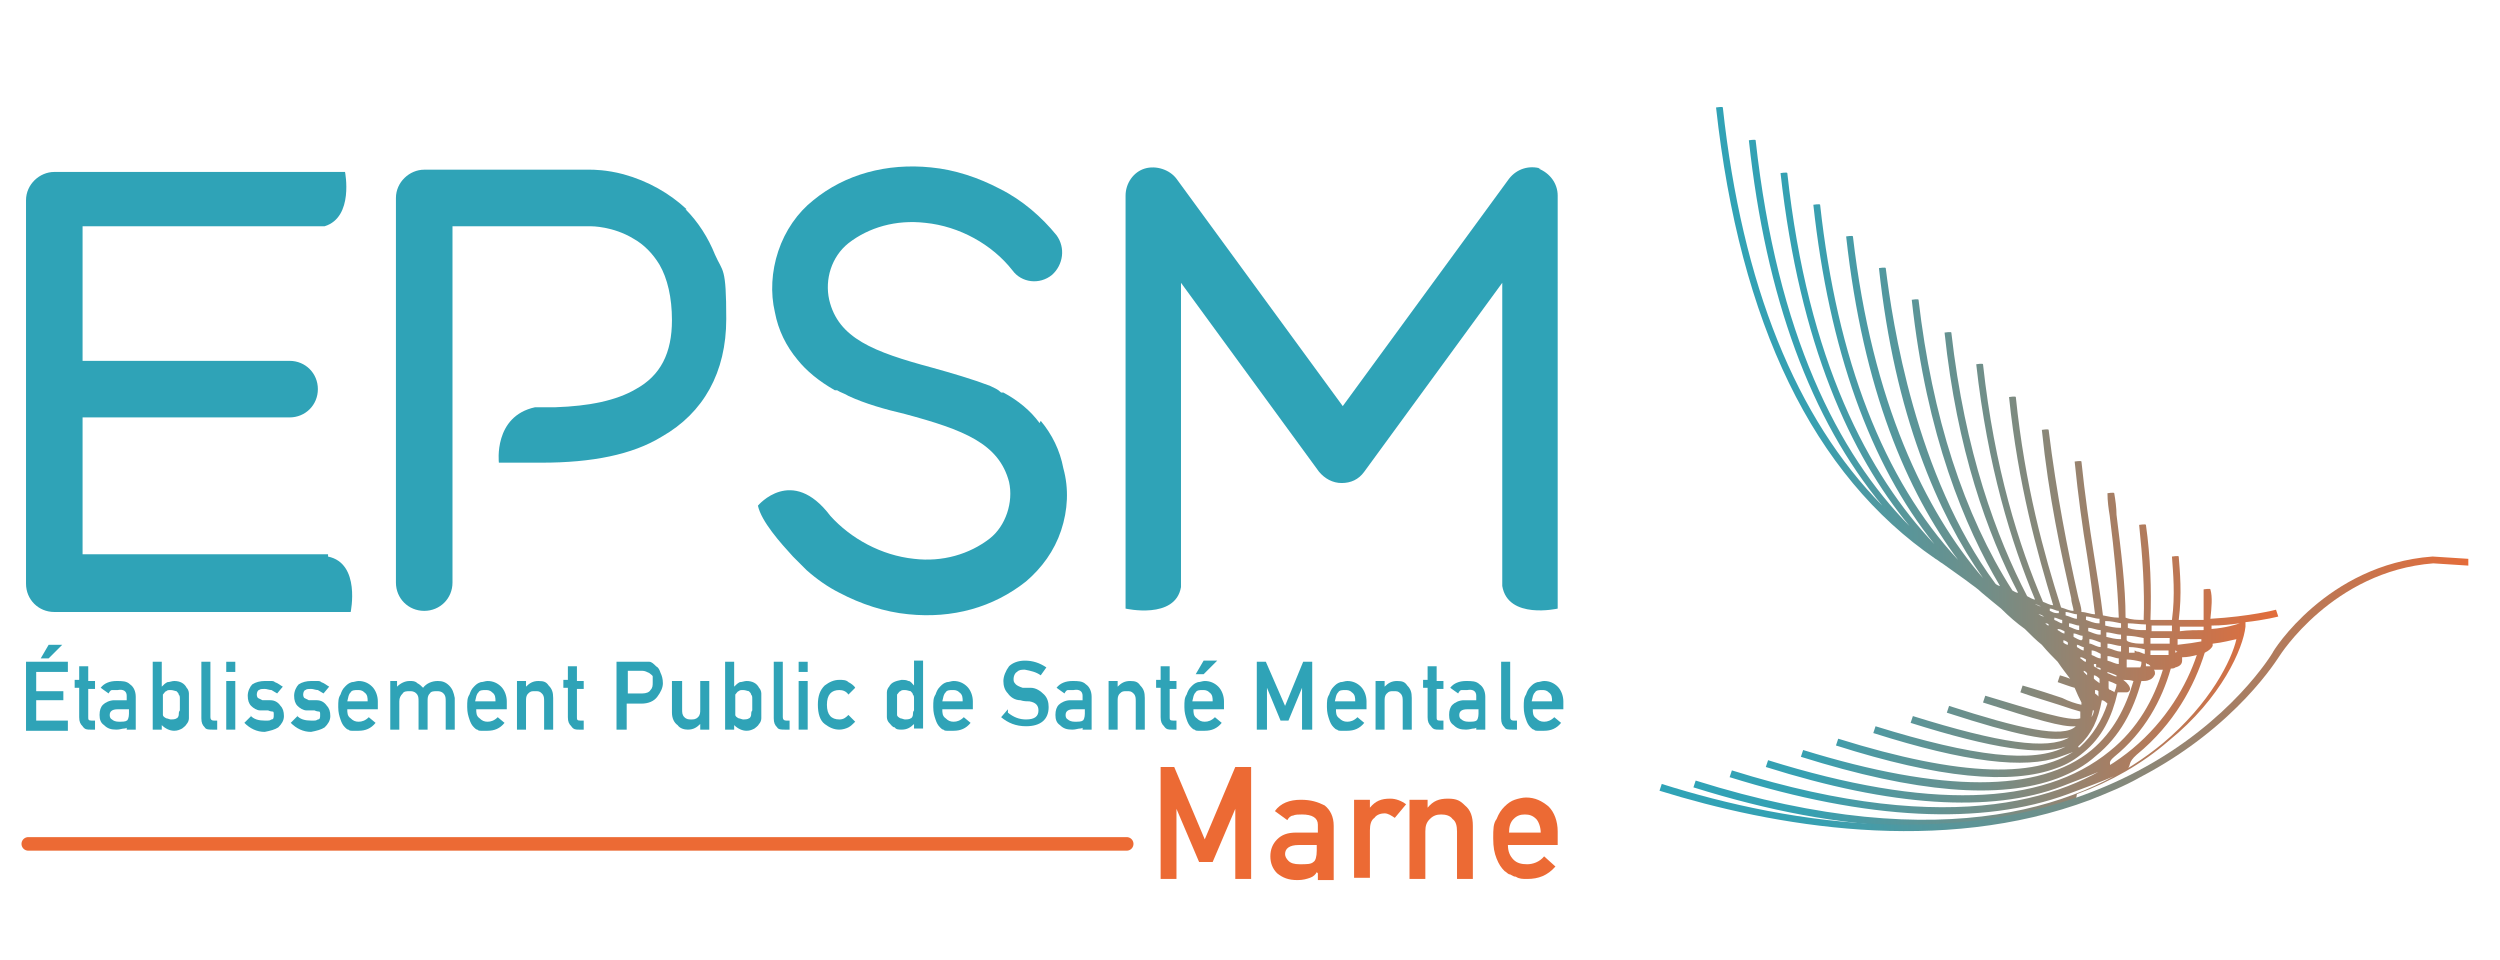 <?xml version="1.0" encoding="UTF-8"?>
<svg id="Calque_1" data-name="Calque 1" xmlns="http://www.w3.org/2000/svg" version="1.1" xmlns:xlink="http://www.w3.org/1999/xlink" viewBox="0 0 221 84.9">
  <defs>
    <style>
      .cls-1 {
        fill: url(#Dégradé_sans_nom_12-2);
      }

      .cls-1, .cls-2, .cls-3, .cls-4, .cls-5 {
        stroke-width: 0px;
      }

      .cls-2 {
        fill: #ec6a34;
      }

      .cls-3 {
        fill: url(#Dégradé_sans_nom_12);
      }

      .cls-4 {
        fill: url(#Dégradé_sans_nom_12-3);
      }

      .cls-6 {
        fill: none;
        stroke: #ec6a34;
        stroke-linecap: round;
        stroke-miterlimit: 10;
        stroke-width: 1.2px;
      }

      .cls-5 {
        fill: #2fa3b7;
      }
    </style>
    <linearGradient id="Dégradé_sans_nom_12" data-name="Dégradé sans nom 12" x1="178.8" y1="53" x2="178.9" y2="53" gradientUnits="userSpaceOnUse">
      <stop offset="0" stop-color="#2fa3b7"/>
      <stop offset=".2" stop-color="#37a0b1"/>
      <stop offset=".3" stop-color="#4d99a2"/>
      <stop offset=".5" stop-color="#718e88"/>
      <stop offset=".7" stop-color="#a37f66"/>
      <stop offset="1" stop-color="#e36c3a"/>
      <stop offset="1" stop-color="#ec6a34"/>
    </linearGradient>
    <linearGradient id="Dégradé_sans_nom_12-2" data-name="Dégradé sans nom 12" x1="149.7" y1="40.7" x2="201.6" y2="40.7" xlink:href="#Dégradé_sans_nom_12"/>
    <linearGradient id="Dégradé_sans_nom_12-3" data-name="Dégradé sans nom 12" x1="146.5" y1="61.3" x2="218.1" y2="61.3" xlink:href="#Dégradé_sans_nom_12"/>
  </defs>
  <g>
    <path class="cls-3" d="M178.9,53s0,0,0,0c0,0,0,0,0,0,0,0,0,0,0,0Z"/>
    <path class="cls-1" d="M183.6,70.2c3-1.1,5.8-2.7,8.1-4.7,4.7-3.8,6.6-8.2,6.8-10.1,0,0,0-.1,0-.2,0,0,0-.2,0-.2,1.8-.2,2.9-.5,2.9-.5h0s-.2-.6-.2-.6h0c0,0-2.3.6-5.8.8.1-1,.2-1.9,0-2.6h0c0-.1-.6,0-.6,0h0c0,.8,0,1.7,0,2.7-.7,0-1.4,0-2.2,0,.3-2.3.1-4.3,0-5.6h0c0-.1-.6,0-.6,0h0c.1,1.4.3,3.4,0,5.6-.6,0-1.2,0-1.9,0,.1-2.7,0-5.6-.4-8.4h0c0-.1-.6,0-.6,0h0c.3,2.8.5,5.7.4,8.4-.5,0-1.1,0-1.6-.2,0-2.8-.4-5.9-.8-9.1,0-.6-.1-1.3-.2-1.9h0c0-.1-.6,0-.6,0h0c0,.7.1,1.4.2,2,.4,3.2.7,6.2.8,9-.5,0-.9-.1-1.4-.2-.2-1.7-.5-3.5-.8-5.4-.4-2.5-.8-5.3-1.1-8.2h0c0-.1-.6,0-.6,0h0c.3,3,.7,5.9,1.1,8.3.3,1.9.5,3.6.7,5.2-.4,0-.8-.2-1.2-.2,0-.5-.2-.9-.3-1.4-.9-4-1.9-9-2.6-14.7h0c0-.1-.6,0-.6,0h0c.6,5.9,1.7,10.9,2.6,14.9,0,.4.2.8.2,1.1-.4,0-.7-.2-1.1-.3-1.5-4.7-3.2-10.8-4-18.6h0c0-.1-.6,0-.6,0h0c.8,7.7,2.5,13.8,3.9,18.4-.3,0-.6-.2-.9-.3-2.1-4.9-4.3-11.8-5.3-21h0c0-.1-.6,0-.6,0h0c1,9,3.1,15.8,5.2,20.8-.2,0-.5-.2-.7-.3-2.7-5.2-5.5-12.7-6.7-23.3h0c0-.1-.6,0-.6,0h0c1.1,10.4,3.8,17.8,6.5,23-.2,0-.3-.1-.5-.2-4.3-6.7-7.1-15.4-8.3-25.7h0c0-.1-.6,0-.6,0h0c1.3,12,4.7,20.1,7.8,25.3-.1,0-.3-.1-.4-.2-7.1-9.6-9.1-23.1-9.7-27.9h0c0-.1-.6,0-.6,0h0c1.4,13,5.2,21.7,9.2,27.4-5.1-5.9-9.8-15.5-11.5-30.2h0c0-.1-.6,0-.6,0h0c1.5,13.6,5.4,22.6,9.9,28.6-6.6-7.1-10.7-17.7-12.2-31.4h0c0-.1-.6,0-.6,0h0c1.4,12.8,5,22.9,10.7,30-5.8-6.1-11.2-16.2-13-32.8h0c0-.1-.6,0-.6,0h0c1.7,15.2,6.2,24.9,11.4,31.2-6.3-6.4-11.7-16.9-13.6-34.1h0c0-.1-.6,0-.6,0h0c1.5,13.9,5.5,24.7,11.8,32.3-7.6-7.7-12.4-19.5-14.1-35.2h0c0-.1-.6,0-.6,0h0c2.1,19.1,8.6,32.5,19.4,39.9.2.1.4.3.6.4.7.5,1.4,1,2.1,1.5.5.4,1,.7,1.4,1.1.6.5,1.2,1,1.7,1.4.7.7,1.4,1.3,2.1,1.8.5.5,1,1,1.5,1.4.5.6,1,1.1,1.4,1.5.4.6.8,1.1,1.1,1.5-.5-.2-.9-.3-.9-.3h0s-.2.6-.2.6h0c.6.2,1.1.4,1.5.5.2.5.4.9.6,1.3,0,0,0,.1,0,.2-.5-.1-1.1-.3-1.7-.6-.9-.3-2.1-.7-3.5-1.1h0s-.2.6-.2.6h0c1.4.5,2.5.8,3.4,1.1h0c.9.3,1.5.5,1.9.6,0,.2,0,.4,0,.6-.9.3-4.1-.7-8.4-2h0s-.2.6-.2.6h0c4.7,1.5,7,2.2,8.2,2.1-1.1,1.1-5,.2-11.2-1.8h0s-.2.6-.2.6h0c6.2,2,9.1,2.6,10.8,2.2-1.9,1.1-6.1.5-13.8-1.9h0s-.2.6-.2.6h0c7.3,2.3,11.5,2.9,13.7,2.1-2.8,1.5-8.1.9-16.8-1.8h0s-.2.6-.2.6h0c8.2,2.6,13.4,3.2,16.5,2.1s1.2-.6,1.7-1c1.1-1,1.7-2.3,2-4,.2,0,.4.2.5.3-.5,1.5-1.3,2.8-2.4,3.8-3.5,2.9-10.5,2.7-21.4-.7h0s-.2.6-.2.6h0c9.1,2.9,15.5,3.5,19.5,2,.9-.3,1.7-.8,2.4-1.4,1.6-1.3,2.5-3.1,3-5.3.2,0,.3,0,.4,0,.1,0,.3,0,.4,0,.2,0,.3-.2.3-.3,0-.2-.2-.5-.6-.8.3,0,.6,0,.9.1-.7,2.4-1.8,4.5-3.7,6.1-4.6,3.8-13.2,3.8-25.5,0h0s-.2.6-.2.6h0c10.2,3.2,17.6,3.8,22.7,1.9,1.3-.5,2.4-1.1,3.4-2,2.1-1.7,3.3-4,4-6.6.3,0,.5,0,.7-.1.3-.1.4-.3.5-.5,0-.2,0-.3-.1-.4.2,0,.5,0,.8,0-.8,2.6-2.2,5.2-4.7,7.2-6,4.9-16.1,5.2-30.2.8h0s-.2.6-.2.6h0c11.1,3.5,19.9,4.1,26.2,1.7s3.3-1.5,4.6-2.6c2.7-2.2,4.2-5,5-7.8.1,0,.3,0,.4-.1.4-.1.6-.3.6-.6,0,0,0-.2,0-.3.5,0,.9-.1,1.3-.2-.9,2.7-2.7,5.8-5.7,8.3-5.2,4.3-15.6,8.1-35.4,1.9h0s-.2.6-.2.6h0c12.2,3.8,22.3,4.3,29.9,1.5s4.4-2,6.1-3.5c3.3-2.7,5.1-6.1,6-9,.4-.2.6-.4.7-.6,0,0,0-.1,0-.2.9-.1,1.6-.3,2.1-.4-.4,1.8-2.3,5.7-6.5,9.2-6.5,5.4-19,10.3-41.3,3.3h0s-.2.6-.2.6h0c13.4,4.2,24.8,4.6,33.8,1.2ZM186.8,61.1s0,0,0,0c0,0-.1,0-.2-.1,0,0-.2,0-.2-.2,0-.2,0-.4,0-.6.3.1.5.2.7.3,0,.2-.1.5-.2.7h0ZM191.8,56.6v.3c-.6,0-1.1,0-1.7,0,0-.2,0-.3,0-.5.4,0,.9,0,1.2,0,.2,0,.3,0,.5,0,0,0,0,.1,0,.2h0ZM184,56.6c-.2,0-.5-.2-.7-.3,0,0,0-.2,0-.3.3,0,.5.2.8.2,0,.1,0,.2,0,.3ZM182.5,56c-.2,0-.4-.2-.6-.3,0,0,0,0,0-.1.2,0,.4.1.6.2,0,0,0,.1,0,.2ZM181.1,55.3c-.1,0-.2-.1-.3-.2,0,0,0,0,0,0,.1,0,.2,0,.3.1,0,0,0,0,0,0ZM182.4,56.6c.1,0,.3.1.4.2,0,0,0,.1,0,.2-.1,0-.3-.1-.4-.2,0,0,0,0,0-.1ZM183.6,57.3c0,0,0-.2,0-.3.2,0,.4.2.6.2,0,.1,0,.2,0,.3-.2,0-.4-.2-.6-.3ZM184.9,57.9c0-.1,0-.3,0-.4.3,0,.6.2.8.3,0,.1,0,.3,0,.4-.3,0-.5-.2-.8-.3ZM184.7,56.9c0-.1,0-.2,0-.4.3,0,.7.2,1,.3,0,.1,0,.3,0,.4-.3,0-.6-.2-.9-.3ZM184.2,59.3s0,0,0,0c.1,0,.2.1.3.2,0,0,0,.1,0,.2,0,0-.2-.2-.3-.3ZM183.9,58.3c0,0,0-.1,0-.2.2,0,.3.1.5.2,0,0,0,.1,0,.2-.2,0-.3-.2-.5-.3ZM187.4,56.5c-.4,0-.8-.1-1.2-.2,0-.1,0-.3,0-.4.4,0,.9.2,1.3.2,0,.1,0,.3,0,.4ZM185.6,56.1c-.3,0-.7-.2-1-.3,0-.1,0-.2,0-.3.4,0,.7.2,1.1.2,0,.1,0,.3,0,.4ZM183.8,55.7c-.3,0-.6-.2-.9-.3,0,0,0-.2,0-.3.3,0,.6.2.9.2,0,.1,0,.2,0,.3ZM182.3,55.1c-.2,0-.4-.2-.7-.3,0,0,0-.1,0-.2.2,0,.5.2.7.2,0,0,0,.1,0,.2ZM180.7,54.5c-.2,0-.3-.1-.5-.2,0,0,0,0,0,0,.2,0,.3.1.5.2,0,0,0,0,0,0ZM186.3,57.3c0-.1,0-.3,0-.4.4,0,.8.2,1.2.2,0,.2,0,.3,0,.5-.4,0-.7-.2-1.1-.3ZM188,56.6c0-.1,0-.3,0-.4.5,0,1,.1,1.5.2,0,.2,0,.3,0,.5-.5,0-.9,0-1.4-.2ZM185.1,59c0-.1,0-.2,0-.3,0,0,.2,0,.2,0v.3c0,0,0,0,0,0,.2,0,.3,0,.4.1,0,0,0,0,0,.1-.2,0-.4-.2-.6-.3ZM188.7,57.5h0s0,.2,0,.2c-.2,0-.3,0-.5,0,0-.2,0-.3,0-.5.5,0,1,.1,1.4.2,0,.1,0,.3,0,.4-.2,0-.4-.2-.7-.2ZM186.3,58c.4,0,.7.2,1,.2,0,.2,0,.3,0,.5-.3,0-.6-.2-1-.3,0-.2,0-.3,0-.5ZM185.1,59.7c.2,0,.4.2.5.3,0,.1,0,.3,0,.4-.1-.1-.3-.2-.5-.4,0-.1,0-.2,0-.3ZM186.3,59.4c.3.1.6.2.8.3,0,0,0,0,0,.1-.2,0-.5-.2-.8-.3,0,0,0-.1,0-.2ZM194.8,55.7c-.6,0-1.4,0-2.1.1,0-.1,0-.3,0-.4.8,0,1.5,0,2.1,0,0,.1,0,.2,0,.4ZM192,55.8c-.6,0-1.2,0-1.8,0,0-.2,0-.3,0-.5.6,0,1.2,0,1.8,0,0,.1,0,.3,0,.4ZM189.6,55.7c-.5,0-1,0-1.5-.2,0-.1,0-.3,0-.4.5,0,1.1.1,1.6.1,0,.2,0,.3,0,.5ZM187.4,55.5c-.4,0-.9-.1-1.3-.2,0-.1,0-.3,0-.4.5,0,.9.1,1.4.2,0,.1,0,.3,0,.4ZM185.5,55.1c-.4,0-.8-.2-1.1-.3,0-.1,0-.2,0-.3.4,0,.8.2,1.2.2,0,.1,0,.3,0,.4ZM183.6,54.7c-.3,0-.6-.2-1-.3,0,0,0-.2,0-.3.3,0,.7.2,1,.2,0,.1,0,.2,0,.3ZM182,54.2c0,0-.1,0-.2,0-.2,0-.4-.1-.6-.2,0,0,0-.1,0-.2.3,0,.5.2.8.2,0,0,0,.2,0,.2ZM180.4,53.6c-.2,0-.4-.2-.6-.2,0,0,0,0,0,0,.2,0,.4.1.6.2,0,0,0,0,0,.1ZM178.8,53s0,0,0,0M185.2,61.3c0,0,0-.2,0-.3.1,0,.2,0,.3.1,0,.2,0,.3,0,.5,0-.1-.2-.2-.3-.3ZM188,58.3c.4,0,.9.1,1.3.2,0,.2,0,.3-.1.5-.2,0-.4,0-.6,0-.2,0-.4,0-.6,0,0-.2,0-.3,0-.5ZM189.8,58.7c.2,0,.3.2.3.2,0,0-.2,0-.4,0,0-.1,0-.2,0-.3ZM190,57.5c.3,0,.6,0,.9,0,.3,0,.5,0,.8,0,0,.1,0,.2,0,.4-.4,0-.8,0-1.4,0,0,0-.1,0-.2,0,0-.2,0-.3,0-.5ZM192.5,57.6s0,0-.2.1c0,0,0-.1,0-.2,0,0,.1,0,.1.1ZM192.5,56.9c0-.1,0-.3,0-.4.7,0,1.4,0,2.1,0,0,0,0,.1,0,.2-.5.1-1.2.2-2.1.3,0,0,0,0,0,0ZM195.5,55.3c.9,0,1.7-.1,2.5-.2,0,0,0,0,0,0-.3.1-1.2.4-2.5.5,0-.1,0-.2,0-.3ZM185.1,62.8s0,0,0,0c0,.2-.1.4-.2.6,0-.2.1-.4.1-.6Z"/>
    <path class="cls-4" d="M215,49.2c-9.3.7-14.1,8.4-14.1,8.5,0,0-3.6,6.1-12,10.5-14.1,7.4-30.6,4.7-42,1.1h0s-.2.6-.2.6h0c10,3.1,24.8,5.8,38.1.8,1.5-.6,3-1.2,4.4-2,8.6-4.5,12.2-10.6,12.3-10.7,0,0,4.7-7.5,13.6-8.2l3.1.2v-.6s-3.1-.2-3.1-.2Z"/>
  </g>
  <g>
    <g>
      <path class="cls-5" d="M2.3,58.5h3.7v.9h-2.8v1.7h2.4v.8h-2.4v1.8h2.8v.9h-3.7v-6ZM4.4,57h1.1l-1.2,1.2h-.7l.7-1.2Z"/>
      <path class="cls-5" d="M7,58.9h.8v1.3h.6v.7h-.6v2.5c0,.2,0,.3.3.3h.3v.8h-.4c-.3,0-.5,0-.7-.3-.2-.2-.3-.4-.3-.8v-2.6h-.4v-.7h.4v-1.3Z"/>
      <path class="cls-5" d="M11.4,64.1h0c0,.1-.2.3-.4.3-.2,0-.4.1-.7.1-.5,0-.8-.1-1.1-.4-.3-.2-.4-.5-.4-.9s.1-.7.3-.9c.2-.2.6-.4,1-.4h1.1v-.4c0-.4-.3-.6-.8-.5-.2,0-.4,0-.5,0-.1,0-.2.1-.3.3l-.7-.5c.3-.4.8-.6,1.4-.6.5,0,.9,0,1.2.3.3.2.5.6.5,1.1v2.9h-.8v-.4ZM11.4,62.7h-1c-.5,0-.7.2-.7.5,0,.1,0,.3.2.4.1.1.3.2.6.2.3,0,.6,0,.7-.1.1,0,.2-.3.2-.6v-.3Z"/>
      <path class="cls-5" d="M13.5,58.5h.8v2.2c.2-.2.3-.3.5-.4.2,0,.4-.1.6-.1.5,0,.9.2,1.1.6.1.1.2.3.2.5,0,.2,0,.6,0,1.1s0,.9,0,1.1c0,.2-.1.4-.2.5-.1.2-.3.3-.4.4-.2.1-.4.2-.7.2-.4,0-.8-.2-1.1-.5v.4h-.8v-6ZM15.1,61c-.2,0-.3,0-.4.1-.1,0-.2.2-.3.3,0,.1,0,.3,0,.4,0,.2,0,.3,0,.5s0,.3,0,.5c0,.2,0,.3,0,.4,0,.1.1.2.3.3.1,0,.3.1.4.1s.4,0,.5-.1c.1,0,.2-.2.2-.3,0-.1,0-.3.1-.4,0-.2,0-.3,0-.5s0-.3,0-.5c0-.2,0-.3-.1-.4,0-.1-.1-.2-.2-.3-.1,0-.3-.1-.5-.1Z"/>
      <path class="cls-5" d="M17.8,58.5h.8v4.9c0,.2.1.3.3.3h.3v.8h-.4c-.3,0-.6,0-.7-.2-.2-.2-.3-.4-.3-.8v-5Z"/>
      <path class="cls-5" d="M20,58.5h.8v.9h-.8v-.9ZM20,60.2h.8v4.3h-.8v-4.3Z"/>
      <path class="cls-5" d="M22.1,63.2c.3.4.8.5,1.3.5s.4,0,.6-.1c.2,0,.2-.2.2-.4s0-.3-.1-.3c0,0-.2,0-.4-.1h-.7c-.3,0-.6-.2-.8-.4-.2-.2-.3-.5-.3-.9,0-.4.2-.8.4-1,.3-.2.7-.3,1.1-.3s.4,0,.5,0c.2,0,.3,0,.4.1.3.1.5.3.7.4l-.5.6c-.2-.1-.3-.2-.5-.3-.2,0-.4-.1-.6-.1s-.4,0-.5.1c-.1,0-.2.2-.2.4,0,0,0,.2.1.3,0,0,.2.1.4.2h.7c.4,0,.7.2.9.5.2.2.3.5.3.9,0,.4-.2.7-.5,1-.3.2-.7.3-1.2.4-.7,0-1.3-.3-1.8-.8l.6-.6Z"/>
      <path class="cls-5" d="M26.2,63.2c.3.4.8.5,1.3.5s.4,0,.6-.1c.2,0,.2-.2.2-.4s0-.3-.1-.3c0,0-.2,0-.4-.1h-.7c-.3,0-.6-.2-.8-.4-.2-.2-.3-.5-.3-.9,0-.4.2-.8.4-1,.3-.2.7-.3,1.1-.3s.4,0,.5,0c.2,0,.3,0,.4.1.3.1.5.3.7.4l-.5.6c-.2-.1-.3-.2-.5-.3-.2,0-.4-.1-.6-.1s-.4,0-.5.1c-.1,0-.2.2-.2.4,0,0,0,.2.1.3,0,0,.2.1.4.2h.7c.4,0,.7.2.9.5.2.2.3.5.3.9,0,.4-.2.7-.5,1-.3.2-.7.3-1.2.4-.7,0-1.3-.3-1.8-.8l.6-.6Z"/>
      <path class="cls-5" d="M30.7,62.7c0,.3,0,.6.3.8.2.2.4.3.7.3s.6-.1.9-.4l.6.5c-.4.5-.9.7-1.5.7-.2,0-.4,0-.6,0-.1,0-.2,0-.3-.1-.1,0-.2-.1-.3-.2-.2-.2-.3-.4-.4-.7-.1-.3-.2-.6-.2-1.1s0-.8.2-1.1c.1-.3.2-.5.4-.7.2-.2.3-.3.6-.4.2,0,.4-.1.6-.1.5,0,.9.2,1.2.5.3.3.5.8.5,1.3v.7h-2.6ZM32.5,62c0-.3,0-.6-.3-.8-.2-.2-.4-.2-.6-.2s-.5,0-.6.2c-.2.2-.2.4-.3.8h1.7Z"/>
      <path class="cls-5" d="M34.3,60.2h.8v.5h0c.3-.3.7-.5,1.1-.5.3,0,.5,0,.7.2.2.1.3.2.5.4.3-.4.8-.6,1.3-.6.4,0,.7.1,1,.4.3.3.4.6.5,1.1v2.8h-.8v-2.5c0-.3,0-.5-.2-.7-.2-.2-.4-.2-.6-.2s-.5,0-.6.2c-.2.2-.2.4-.2.7v2.5h-.8v-2.5c0-.3,0-.5-.2-.7-.2-.2-.4-.2-.6-.2s-.5,0-.6.2c-.2.2-.3.4-.3.7v2.5h-.8v-4.3Z"/>
      <path class="cls-5" d="M42.1,62.7c0,.3,0,.6.3.8.2.2.4.3.7.3s.6-.1.9-.4l.6.5c-.4.5-.9.7-1.5.7-.2,0-.4,0-.6,0-.1,0-.2,0-.3-.1-.1,0-.2-.1-.3-.2-.2-.2-.3-.4-.4-.7-.1-.3-.2-.6-.2-1.1s0-.8.2-1.1c.1-.3.2-.5.4-.7.2-.2.3-.3.6-.4.2,0,.4-.1.6-.1.5,0,.9.2,1.2.5.3.3.5.8.5,1.3v.7h-2.6ZM43.8,62c0-.3,0-.6-.3-.8-.2-.2-.4-.2-.6-.2s-.5,0-.6.2c-.2.2-.2.4-.3.8h1.7Z"/>
      <path class="cls-5" d="M45.7,60.2h.8v.5h0c.3-.3.6-.5,1.1-.5s.7.1.9.4c.3.3.4.6.4,1.1v2.8h-.8v-2.5c0-.3,0-.5-.2-.7-.2-.2-.3-.2-.6-.2s-.4,0-.6.2c-.2.2-.2.4-.2.7v2.5h-.8v-4.3Z"/>
      <path class="cls-5" d="M50.2,58.9h.8v1.3h.6v.7h-.6v2.5c0,.2,0,.3.3.3h.3v.8h-.4c-.3,0-.5,0-.7-.3-.2-.2-.3-.4-.3-.8v-2.6h-.4v-.7h.4v-1.3Z"/>
      <path class="cls-5" d="M54.6,58.5h2.1c.2,0,.4,0,.7,0,.2,0,.4.2.6.4.2.1.3.3.4.6.1.2.2.5.2.9s-.2.8-.5,1.2c-.3.4-.8.6-1.4.6h-1.3v2.3h-.9v-6ZM55.5,61.3h1.3c.3,0,.6-.1.7-.3.2-.2.2-.4.2-.7s0-.4,0-.5c0-.1-.2-.2-.3-.3-.2-.1-.4-.2-.6-.2h-1.3v1.9Z"/>
      <path class="cls-5" d="M59.5,60.2h.8v2.5c0,.3,0,.5.2.7.2.2.4.2.6.2s.4,0,.6-.2c.2-.2.2-.4.2-.7v-2.5h.8v4.3h-.8v-.5h0c-.3.3-.6.5-1.1.5-.3,0-.7-.1-.9-.4-.3-.2-.5-.6-.5-1.1v-2.8Z"/>
      <path class="cls-5" d="M64.1,58.5h.8v2.2c.2-.2.3-.3.5-.4.2,0,.4-.1.6-.1.5,0,.9.2,1.1.6.1.1.2.3.2.5,0,.2,0,.6,0,1.1s0,.9,0,1.1c0,.2-.1.4-.2.5-.1.2-.3.3-.4.4-.2.1-.4.2-.7.2-.4,0-.8-.2-1.1-.5v.4h-.8v-6ZM65.7,61c-.2,0-.3,0-.4.1-.1,0-.2.2-.3.3,0,.1,0,.3,0,.4,0,.2,0,.3,0,.5s0,.3,0,.5c0,.2,0,.3,0,.4,0,.1.1.2.3.3.1,0,.3.1.4.1s.4,0,.5-.1c.1,0,.2-.2.2-.3,0-.1,0-.3.1-.4,0-.2,0-.3,0-.5s0-.3,0-.5c0-.2,0-.3-.1-.4,0-.1-.1-.2-.2-.3-.1,0-.3-.1-.5-.1Z"/>
      <path class="cls-5" d="M68.4,58.5h.8v4.9c0,.2.1.3.3.3h.3v.8h-.4c-.3,0-.6,0-.7-.2-.2-.2-.3-.4-.3-.8v-5Z"/>
      <path class="cls-5" d="M70.6,58.5h.8v.9h-.8v-.9ZM70.6,60.2h.8v4.3h-.8v-4.3Z"/>
      <path class="cls-5" d="M75.6,63.8c-.2.2-.4.4-.6.5-.2.1-.5.2-.8.2-.5,0-.9-.2-1.3-.5-.4-.3-.6-.9-.6-1.7,0-.8.2-1.3.6-1.7.4-.3.8-.5,1.3-.5.3,0,.6,0,.8.2.2.1.5.3.6.5l-.6.6c-.2-.3-.5-.4-.8-.4-.7,0-1.1.4-1.1,1.3,0,.9.4,1.3,1.1,1.3.4,0,.6-.2.8-.4l.6.6Z"/>
      <path class="cls-5" d="M80.8,64c-.3.3-.6.5-1.1.5-.2,0-.5,0-.6-.2-.2,0-.3-.2-.5-.4-.1-.1-.2-.3-.2-.5,0-.2,0-.6,0-1.1s0-.9,0-1.1c0-.2.1-.4.2-.5.2-.4.6-.5,1.1-.6.2,0,.4,0,.6.1.2,0,.3.2.5.4v-2.2h.8v6h-.8v-.4ZM80,61c-.2,0-.3,0-.4.1-.1,0-.2.2-.3.3,0,.1,0,.3,0,.4,0,.2,0,.3,0,.5s0,.3,0,.5c0,.2,0,.3,0,.4,0,.1.1.2.3.3.1,0,.3.1.4.1s.4,0,.5-.1c.1,0,.2-.2.2-.3,0-.1,0-.3.1-.4,0-.2,0-.3,0-.5s0-.3,0-.5c0-.2,0-.3-.1-.4,0-.1-.1-.2-.2-.3-.1,0-.3-.1-.5-.1Z"/>
      <path class="cls-5" d="M83.3,62.7c0,.3,0,.6.3.8.2.2.4.3.7.3s.6-.1.9-.4l.6.5c-.4.5-.9.7-1.5.7-.2,0-.4,0-.6,0-.1,0-.2,0-.3-.1-.1,0-.2-.1-.3-.2-.2-.2-.3-.4-.4-.7-.1-.3-.2-.6-.2-1.1s0-.8.2-1.1c.1-.3.2-.5.4-.7.2-.2.3-.3.6-.4.2,0,.4-.1.6-.1.5,0,.9.2,1.2.5.3.3.5.8.5,1.3v.7h-2.6ZM85.1,62c0-.3,0-.6-.3-.8-.2-.2-.4-.2-.6-.2s-.5,0-.6.2c-.2.2-.2.4-.3.8h1.7Z"/>
      <path class="cls-5" d="M89.1,63c.5.4,1,.6,1.6.6.8,0,1.1-.3,1.1-.8,0-.4-.2-.7-.8-.8-.2,0-.5,0-.8-.1-.5,0-.9-.3-1.1-.6-.3-.3-.4-.7-.4-1.1s.2-.9.5-1.3c.3-.3.8-.5,1.4-.5.7,0,1.3.2,1.9.6l-.5.7c-.4-.3-.9-.4-1.4-.5-.3,0-.5,0-.7.2-.2.1-.3.4-.3.6,0,.2,0,.3.2.5.1.1.3.2.6.3.2,0,.4,0,.7,0,.5,0,.9.3,1.2.6.3.3.4.7.4,1.1,0,1.1-.7,1.7-2,1.7-.9,0-1.6-.3-2.2-.8l.6-.7Z"/>
      <path class="cls-5" d="M95.9,64.1h0c0,.1-.2.3-.4.3-.2,0-.4.1-.7.1-.5,0-.8-.1-1.1-.4-.3-.2-.4-.5-.4-.9s.1-.7.3-.9c.2-.2.6-.4,1-.4h1.1v-.4c0-.4-.3-.6-.8-.5-.2,0-.4,0-.5,0-.1,0-.2.1-.3.3l-.7-.5c.3-.4.8-.6,1.4-.6.5,0,.9,0,1.2.3.3.2.5.6.5,1.1v2.9h-.8v-.4ZM95.9,62.7h-1c-.5,0-.7.2-.7.5,0,.1,0,.3.2.4.1.1.3.2.6.2.3,0,.6,0,.7-.1.1,0,.2-.3.2-.6v-.3Z"/>
      <path class="cls-5" d="M98,60.2h.8v.5h0c.3-.3.6-.5,1.1-.5s.7.1.9.4c.3.3.4.6.4,1.1v2.8h-.8v-2.5c0-.3,0-.5-.2-.7-.2-.2-.3-.2-.6-.2s-.4,0-.6.2c-.2.2-.2.4-.2.7v2.5h-.8v-4.3Z"/>
      <path class="cls-5" d="M102.6,58.9h.8v1.3h.6v.7h-.6v2.5c0,.2,0,.3.3.3h.3v.8h-.4c-.3,0-.5,0-.7-.3-.2-.2-.3-.4-.3-.8v-2.6h-.4v-.7h.4v-1.3Z"/>
      <path class="cls-5" d="M105.5,62.7c0,.3,0,.6.3.8.2.2.4.3.7.3s.6-.1.9-.4l.6.5c-.4.5-.9.7-1.5.7-.2,0-.4,0-.6,0-.1,0-.2,0-.3-.1-.1,0-.2-.1-.3-.2-.2-.2-.3-.4-.4-.7-.1-.3-.2-.6-.2-1.1s0-.8.2-1.1c.1-.3.2-.5.4-.7.2-.2.3-.3.6-.4.2,0,.4-.1.6-.1.5,0,.9.2,1.2.5.3.3.5.8.5,1.3v.7h-2.6ZM107.2,62c0-.3,0-.6-.3-.8-.2-.2-.4-.2-.6-.2s-.5,0-.6.2c-.2.2-.2.4-.3.8h1.7ZM106.5,58.4h1.1l-1.2,1.2h-.7l.7-1.2Z"/>
      <path class="cls-5" d="M111.1,58.5h.8l1.7,3.9,1.6-3.9h.8v6h-.9v-3.7h0l-1.2,2.9h-.7l-1.2-2.9h0v3.7h-.9v-6Z"/>
      <path class="cls-5" d="M118.1,62.7c0,.3,0,.6.3.8.2.2.4.3.7.3s.6-.1.9-.4l.6.5c-.4.5-.9.7-1.5.7-.2,0-.4,0-.6,0-.1,0-.2,0-.3-.1-.1,0-.2-.1-.3-.2-.2-.2-.3-.4-.4-.7-.1-.3-.2-.6-.2-1.1s0-.8.2-1.1c.1-.3.2-.5.4-.7.2-.2.3-.3.6-.4.2,0,.4-.1.6-.1.5,0,.9.2,1.2.5.3.3.5.8.5,1.3v.7h-2.6ZM119.8,62c0-.3,0-.6-.3-.8-.2-.2-.4-.2-.6-.2s-.5,0-.6.2c-.2.2-.2.4-.3.8h1.7Z"/>
      <path class="cls-5" d="M121.6,60.2h.8v.5h0c.3-.3.6-.5,1.1-.5s.7.1.9.4c.3.3.4.6.4,1.1v2.8h-.8v-2.5c0-.3,0-.5-.2-.7-.2-.2-.3-.2-.6-.2s-.4,0-.6.2c-.2.2-.2.4-.2.7v2.5h-.8v-4.3Z"/>
      <path class="cls-5" d="M126.2,58.9h.8v1.3h.6v.7h-.6v2.5c0,.2,0,.3.3.3h.3v.8h-.4c-.3,0-.5,0-.7-.3-.2-.2-.3-.4-.3-.8v-2.6h-.4v-.7h.4v-1.3Z"/>
      <path class="cls-5" d="M130.7,64.1h0c0,.1-.2.3-.4.3-.2,0-.4.1-.7.1-.5,0-.8-.1-1.1-.4-.3-.2-.4-.5-.4-.9s.1-.7.3-.9c.2-.2.6-.4,1-.4h1.1v-.4c0-.4-.3-.6-.8-.5-.2,0-.4,0-.5,0-.1,0-.2.1-.3.3l-.7-.5c.3-.4.8-.6,1.4-.6.5,0,.9,0,1.2.3.3.2.5.6.5,1.1v2.9h-.8v-.4ZM130.7,62.7h-1c-.5,0-.7.2-.7.5,0,.1,0,.3.2.4.1.1.3.2.6.2.3,0,.6,0,.7-.1.1,0,.2-.3.2-.6v-.3Z"/>
      <path class="cls-5" d="M132.7,58.5h.8v4.9c0,.2.1.3.3.3h.3v.8h-.4c-.3,0-.6,0-.7-.2-.2-.2-.3-.4-.3-.8v-5Z"/>
      <path class="cls-5" d="M135.5,62.7c0,.3,0,.6.3.8.2.2.4.3.7.3s.6-.1.9-.4l.6.5c-.4.5-.9.7-1.5.7-.2,0-.4,0-.6,0-.1,0-.2,0-.3-.1-.1,0-.2-.1-.3-.2-.2-.2-.3-.4-.4-.7-.1-.3-.2-.6-.2-1.1s0-.8.2-1.1c.1-.3.2-.5.4-.7.2-.2.3-.3.6-.4.2,0,.4-.1.6-.1.5,0,.9.2,1.2.5.3.3.5.8.5,1.3v.7h-2.6ZM137.2,62c0-.3,0-.6-.3-.8-.2-.2-.4-.2-.6-.2s-.5,0-.6.2c-.2.2-.2.4-.3.8h1.7Z"/>
    </g>
    <g>
      <g>
        <path class="cls-5" d="M91.9,37.4c-.8-1.1-1.9-2-3.2-2.7h-.2c-.3-.3-.6-.4-1-.6-1.6-.6-3.3-1.1-5.1-1.6-5.2-1.4-8.3-2.6-9.1-6-.4-1.8.2-3.8,1.7-5,1.8-1.4,4.2-2.1,6.8-1.8,3,.3,5.9,1.9,7.7,4.2.8,1.1,2.4,1.3,3.5.4,1-.9,1.2-2.4.4-3.5-1.3-1.6-3-3.1-5-4.1-1.9-1-4-1.7-6.1-1.9-3.9-.4-7.6.6-10.4,2.9-1.4,1.1-2.5,2.7-3.1,4.5-.6,1.8-.7,3.7-.3,5.4.3,1.6,1,3,2,4.2.8,1,1.9,1.9,3.3,2.7,0,0,.1,0,.2,0,.3.2.7.3,1,.5,1.5.7,3.3,1.2,5,1.6,5.2,1.4,8.3,2.6,9.2,6,.4,1.8-.3,3.9-1.7,5-1.8,1.4-4.2,2.1-6.7,1.8-2.9-.3-5.6-1.8-7.4-3.8-3.4-4.5-6.4-.9-6.4-.9.3,1.4,2,3.3,3.1,4.5.3.3.6.6,1,1,.1.1.2.2.2.2h0c.9.8,1.9,1.5,2.9,2,1.9,1,4,1.7,6.1,1.9,3.9.4,7.5-.6,10.4-2.9,1.4-1.2,2.5-2.7,3.1-4.5.6-1.8.7-3.7.2-5.5-.3-1.6-1-3-2-4.2Z"/>
        <path class="cls-5" d="M60.7,18.5c-1.5-1.4-3.4-2.5-5.6-3.1-1.5-.4-2.7-.4-2.9-.4h-14.7c-1.3,0-2.5,1.1-2.5,2.5v34c0,1.4,1.1,2.5,2.5,2.5s2.5-1.1,2.5-2.5v-31.5h12.2c.1,0,2,0,3.8,1.1.9.5,1.7,1.3,2.3,2.3.7,1.2,1.1,2.9,1.1,4.9,0,2.9-1,4.9-3.2,6.1-1.7,1-4.1,1.5-7.1,1.6-.3,0-.7,0-1.1,0-.2,0-.5,0-.7,0-3.7.8-3.2,4.9-3.2,4.9h3.8c4.4,0,8-.7,10.6-2.3,3.7-2.1,5.7-5.7,5.7-10.4s-.3-4.1-1-5.7c-.6-1.5-1.5-2.9-2.6-4Z"/>
      </g>
      <path class="cls-5" d="M136.2,14.9c-1-.3-2.1,0-2.8.9l-14.7,20.1-14.7-20.1c-.6-.8-1.8-1.2-2.8-.9-1,.3-1.7,1.3-1.7,2.4v36.5s4.4,1,4.9-1.9c0-.2,0-.3,0-.5v-26.4l12.2,16.7c.5.6,1.2,1,2,1s1.5-.3,2-1l12.2-16.7v26.4c0,.1,0,.3,0,.4,0,0,0,0,0,0,0,0,0,0,0,0,0,0,0,0,0,0,.5,3,4.9,2,4.9,2V17.3c0-1.1-.7-2-1.7-2.4Z"/>
      <path class="cls-5" d="M29,49c0,0-.2,0-.3,0,0,0,0,0,0,0h0c0,0-.2,0-.2,0H7.3v-12.1h18.3c1.4,0,2.5-1.1,2.5-2.5s-1.1-2.5-2.5-2.5H7.3v-11.9h20.7c0,0,.2,0,.2,0h0s0,0,0,0c0,0,.2,0,.3,0,0,0,.1,0,.2,0,0,0,0,0,0,0,2.6-.8,1.8-4.8,1.8-4.8H4.8c-1.3,0-2.5,1.1-2.5,2.5v33.9c0,1.4,1.1,2.5,2.5,2.5h23.7s0,0,0,0h0s2.5,0,2.5,0c0,0,.9-4.3-2-4.9Z"/>
    </g>
    <g>
      <path class="cls-2" d="M102.4,67.8h1.4l2.7,6.4,2.7-6.4h1.4v9.9h-1.4v-6.2h0l-2,4.7h-1.2l-2-4.7h0v6.2h-1.4v-9.9Z"/>
      <path class="cls-2" d="M116.4,77.1h0c-.1.2-.3.4-.6.5-.3.1-.6.2-1.1.2-.8,0-1.3-.2-1.8-.6-.4-.4-.6-.9-.6-1.5s.2-1.1.6-1.5c.4-.4.9-.6,1.7-.6h1.9v-.7c0-.6-.5-.9-1.4-.9-.3,0-.6,0-.8.1-.2,0-.4.2-.5.4l-1.1-.8c.5-.7,1.3-1,2.3-1,.9,0,1.5.2,2.1.5.5.4.8,1,.8,1.8v4.8h-1.4v-.6ZM116.4,74.7h-1.6c-.8,0-1.2.3-1.2.8,0,.2.1.4.3.6.2.2.5.3,1,.3.6,0,1,0,1.2-.2.2-.1.3-.5.3-1v-.5Z"/>
      <path class="cls-2" d="M119.7,70.7h1.4v.7h0c.5-.6,1-.8,1.8-.8.5,0,1,.2,1.4.5l-1,1.2c-.3-.2-.6-.4-.9-.4s-.7.1-.9.4c-.3.2-.4.6-.4,1.1v4.2h-1.4v-7Z"/>
      <path class="cls-2" d="M124.8,70.7h1.4v.7h0c.5-.6,1-.8,1.8-.8s1.1.2,1.5.6c.5.4.7,1,.7,1.8v4.7h-1.4v-4.2c0-.5-.1-.9-.4-1.1-.2-.3-.6-.4-1-.4s-.7.1-1,.4c-.3.3-.4.6-.4,1.1v4.2h-1.4v-7Z"/>
      <path class="cls-2" d="M133.3,74.7c0,.6.2,1,.5,1.3.3.3.7.4,1.2.4s1.1-.2,1.5-.7l1,.9c-.7.8-1.5,1.1-2.5,1.1-.4,0-.7,0-1-.2-.2,0-.3-.1-.5-.2-.2,0-.3-.2-.5-.3-.3-.3-.5-.6-.7-1.1-.2-.5-.3-1-.3-1.8s0-1.3.3-1.7c.2-.5.4-.8.7-1.1.3-.3.6-.5.9-.6.3-.1.7-.2,1-.2.8,0,1.4.3,2,.8.5.5.8,1.3.8,2.2v1.2h-4.2ZM136.2,73.6c0-.5-.2-1-.4-1.2-.3-.3-.6-.4-1-.4s-.7.1-1,.4c-.3.3-.4.7-.4,1.2h2.9Z"/>
    </g>
    <line class="cls-6" x1="2.5" y1="74.6" x2="99.6" y2="74.6"/>
  </g>
</svg>